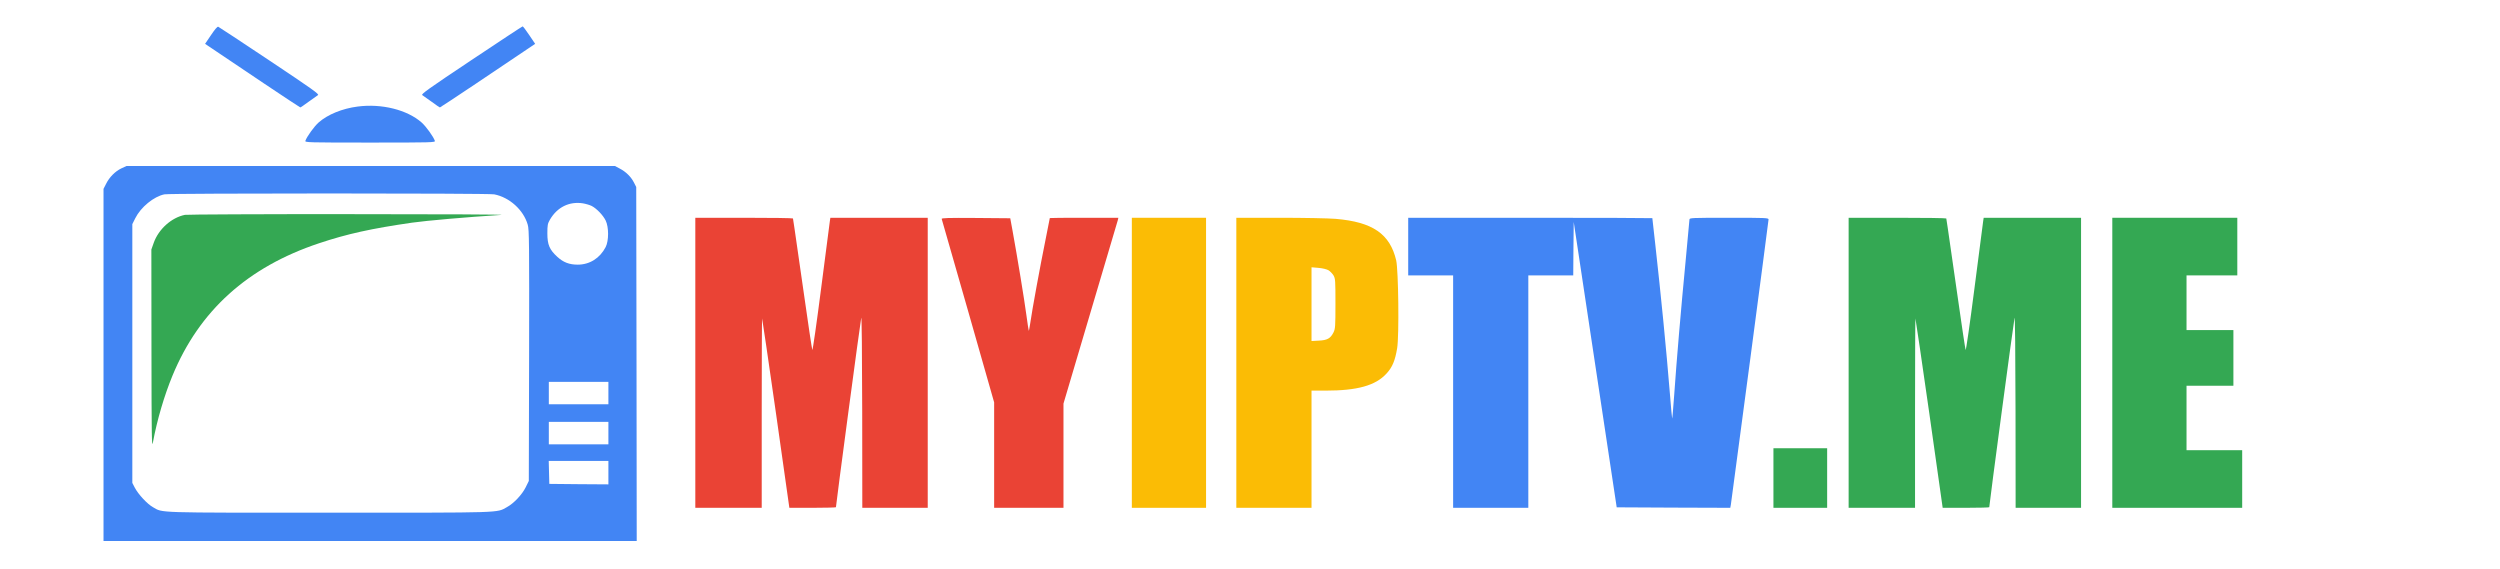 <?xml version="1.0" encoding="UTF-8" standalone="no"?> <svg xmlns="http://www.w3.org/2000/svg" version="1.0" width="2560pt" height="583pt" viewBox="0 0 2560 583" preserveAspectRatio="xMidYMid meet"><g transform="translate(0,583) scale(0.1,-0.1)" fill="none" stroke="none"><path d="M2161 5471 l-61 -90 122 -82 c68 -45 286 -192 485 -326 199 -133 365 -243 368 -243 4 0 42 26 85 58 43 31 86 62 96 68 16 9 -57 61 -495 353 -282 188 -518 344 -526 347 -9 4 -35 -27 -74 -85z" fill="#4285F4"></path><path d="M4825 5213 c-441 -294 -516 -348 -501 -357 10 -6 53 -37 96 -68 43 -32 81 -58 85 -58 3 0 169 110 368 243 199 134 417 281 485 326 l122 82 -60 89 c-33 50 -64 90 -68 90 -4 0 -241 -156 -527 -347z" fill="#4285F4"></path><path d="M3663 4739 c-157 -20 -307 -81 -400 -163 -46 -41 -119 -142 -136 -188 -6 -17 30 -18 663 -18 633 0 669 1 663 18 -17 46 -90 147 -136 188 -148 130 -409 195 -654 163z" fill="#4285F4"></path><path d="M1243 4106 c-63 -30 -123 -90 -157 -159 l-26 -51 0 -1803 0 -1803 2730 0 2730 0 -2 1812 -3 1813 -24 47 c-30 58 -81 109 -145 142 l-49 26 -2501 0 -2501 0 -52 -24z m3817 -266 c157 -30 301 -160 344 -311 15 -49 16 -188 14 -1340 l-3 -1284 -32 -65 c-37 -75 -122 -165 -192 -203 -109 -60 -13 -57 -1821 -57 -1805 0 -1698 -3 -1803 56 -58 32 -149 130 -185 197 l-27 52 0 1325 0 1325 30 60 c57 114 190 223 299 245 62 12 3312 12 3376 0z m999 -119 c51 -27 115 -93 143 -149 33 -68 33 -207 0 -272 -59 -114 -164 -180 -286 -180 -86 0 -147 23 -209 80 -80 73 -102 124 -102 240 0 86 3 100 27 142 75 127 197 187 336 166 30 -5 71 -17 91 -27z m171 -1916 l0 -115 -305 0 -305 0 0 115 0 115 305 0 305 0 0 -115z m0 -410 l0 -115 -305 0 -305 0 0 115 0 115 305 0 305 0 0 -115z m0 -405 l0 -120 -302 2 -303 3 -3 118 -3 117 306 0 305 0 0 -120z" fill="#4285F4"></path><path d="M1894 3630 c-138 -28 -270 -146 -320 -287 l-24 -68 1 -1025 c1 -908 3 -1016 15 -950 43 232 116 479 200 683 275 666 769 1112 1501 1356 287 96 537 151 953 211 148 21 559 57 910 79 69 5 -618 8 -1535 8 -913 1 -1679 -3 -1701 -7z" fill="#34A853"></path><path d="M7120 2115 l0 -1485 340 0 340 0 0 972 c0 534 2 969 4 967 2 -2 66 -439 142 -971 l137 -968 239 0 c131 0 238 3 238 6 0 28 252 1916 259 1939 5 18 9 -352 10 -957 l1 -988 335 0 335 0 0 1485 0 1485 -499 0 -498 0 -5 -32 c-3 -18 -43 -327 -89 -686 -46 -359 -87 -645 -91 -635 -4 10 -44 275 -88 588 -45 314 -87 611 -95 660 -8 50 -15 93 -15 98 0 4 -225 7 -500 7 l-500 0 0 -1485z" fill="#EA4335"></path><path d="M9643 3588 c2 -7 124 -433 271 -945 l266 -933 0 -540 0 -540 355 0 355 0 0 533 0 534 274 925 c151 509 278 937 282 952 l6 26 -351 0 c-193 0 -351 -1 -351 -3 0 -2 -20 -104 -45 -228 -52 -255 -138 -723 -155 -847 -7 -46 -14 -82 -15 -80 -2 2 -13 75 -25 163 -20 152 -93 596 -142 865 l-23 125 -354 3 c-281 2 -352 0 -348 -10z" fill="#EA4335"></path><path d="M11590 2115 l0 -1485 380 0 380 0 0 1485 0 1485 -380 0 -380 0 0 -1485z" fill="#FBBC05"></path><path d="M12660 2115 l0 -1485 385 0 385 0 0 600 0 600 143 0 c327 0 513 52 625 175 60 65 88 133 109 260 21 129 13 797 -10 899 -64 271 -241 393 -620 425 -71 6 -328 11 -573 11 l-444 0 0 -1485z m943 948 c17 -10 40 -34 52 -53 19 -33 20 -52 20 -290 0 -235 -2 -258 -20 -294 -31 -62 -64 -80 -151 -84 l-74 -4 0 377 0 378 71 -6 c40 -3 84 -14 102 -24z" fill="#FBBC05"></path><path d="M14420 3305 l0 -295 230 0 230 0 0 -1190 0 -1190 385 0 385 0 0 1190 0 1190 230 0 230 0 2 274 3 273 220 -1461 220 -1461 581 -3 582 -2 6 32 c9 54 386 2903 386 2921 0 16 -30 17 -405 17 -386 0 -405 -1 -405 -18 0 -10 -18 -205 -40 -433 -47 -486 -92 -1015 -116 -1361 -10 -136 -19 -246 -21 -244 -2 1 -12 115 -23 252 -38 467 -90 993 -150 1532 -17 145 -30 265 -30 268 0 2 -562 4 -1250 4 l-1250 0 0 -295z" fill="#4285F4"></path><path d="M18930 2115 l0 -1485 340 0 340 0 0 972 c0 534 2 969 4 967 2 -2 66 -439 142 -971 l137 -968 239 0 c131 0 238 3 238 6 0 28 252 1916 259 1939 5 18 9 -352 10 -957 l1 -988 335 0 335 0 0 1485 0 1485 -499 0 -498 0 -5 -32 c-3 -18 -43 -327 -89 -686 -46 -359 -87 -645 -91 -635 -4 10 -44 275 -88 588 -45 314 -87 611 -95 660 -8 50 -15 93 -15 98 0 4 -225 7 -500 7 l-500 0 0 -1485z" fill="#34A853"></path><path d="M21630 2115 l0 -1485 665 0 665 0 0 295 0 295 -285 0 -285 0 0 330 0 330 240 0 240 0 0 285 0 285 -240 0 -240 0 0 280 0 280 260 0 260 0 0 295 0 295 -640 0 -640 0 0 -1485z" fill="#34A853"></path><path d="M18160 935 l0 -305 275 0 275 0 0 305 0 305 -275 0 -275 0 0 -305z" fill="#34A853"></path></g></svg> 